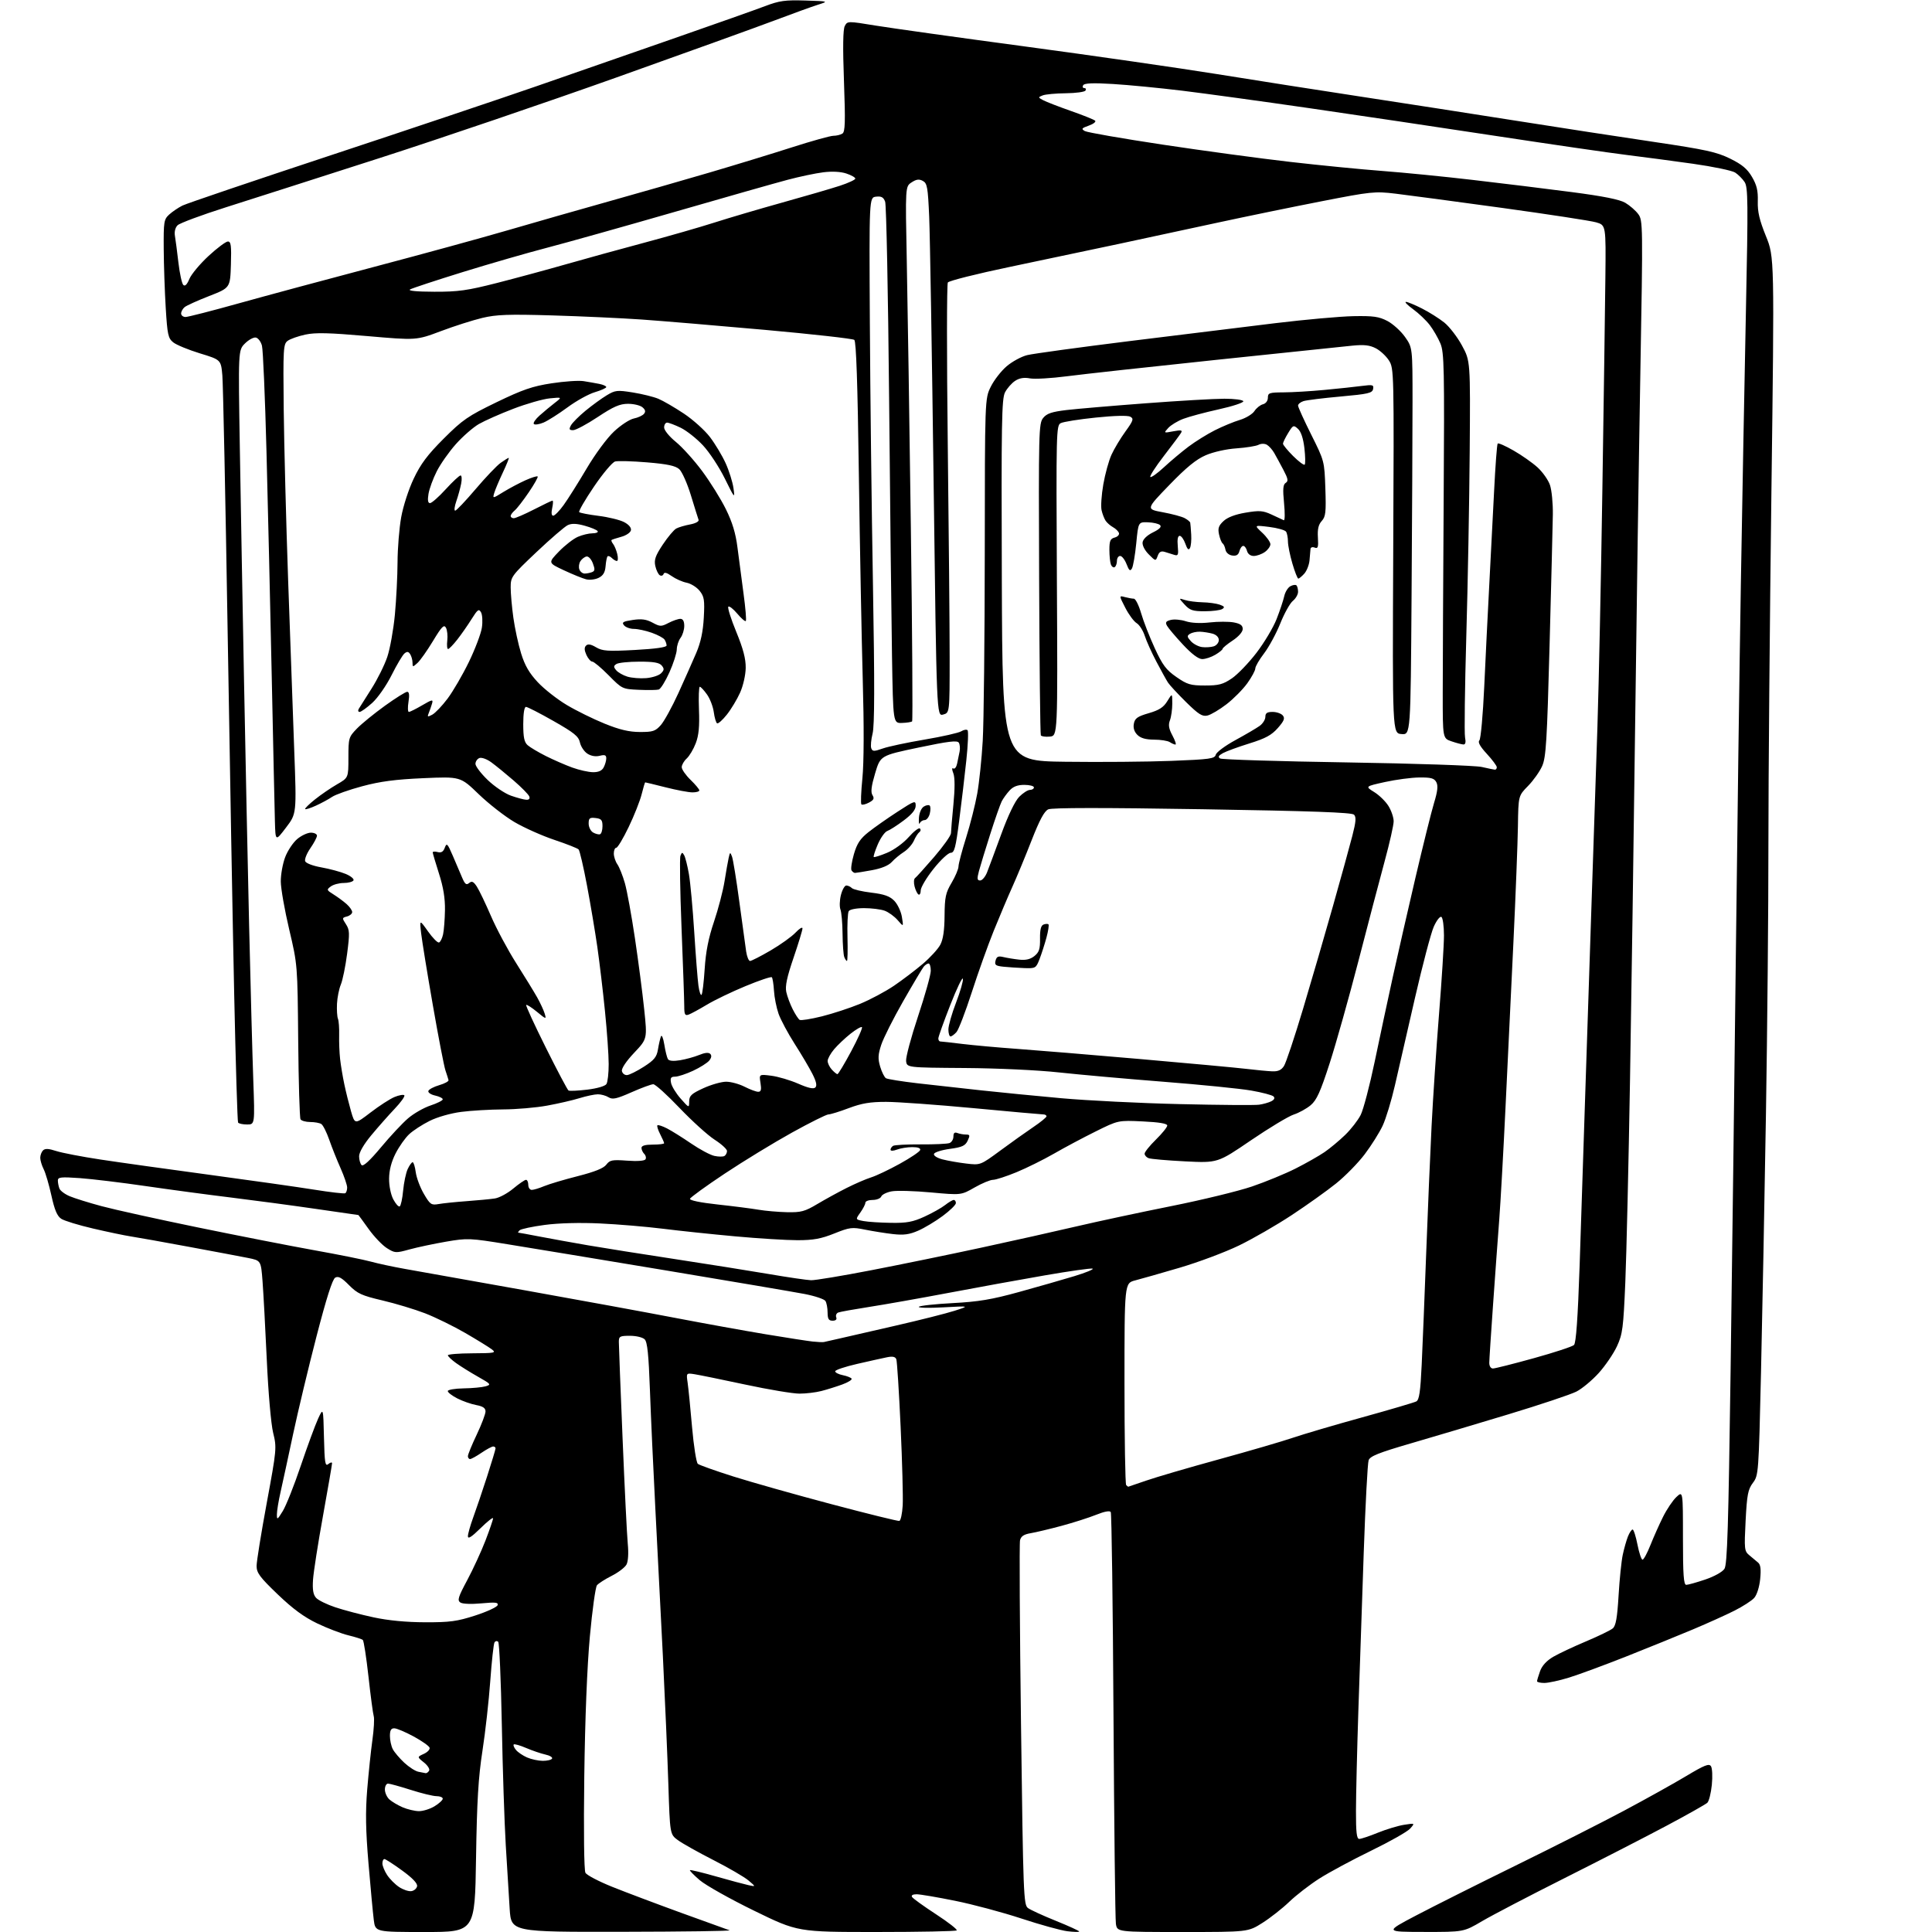 <?xml version="1.0" encoding="UTF-8" standalone="no"?>
<svg 
  version="1.1" 
  xmlns="http://www.w3.org/2000/svg" 
  xmlns:xlink="http://www.w3.org/1999/xlink" 
  xmlns:svg="http://www.w3.org/2000/svg"
  xmlns:rdf="http://www.w3.org/1999/02/22-rdf-syntax-ns#"
  xmlns:cc="http://creativecommons.org/ns#"
  xmlns:dc="http://purl.org/dc/elements/1.1/"
  viewBox="0 0 768 768"
  width="768"
  height="768"
>
<style>svg {background-color: white; }</style>"
<path stroke="none" fill="black" fill-rule="evenodd" d="M168.98,768.00C149.19,768.00 149.19,768.00 148.59,763.25C148.26,760.64 147.31,750.56 146.49,740.86C145.36,727.48 145.24,720.37 145.97,711.36C146.51,704.84 147.43,696.00 148.03,691.72C148.63,687.44 148.87,683.16 148.57,682.22C148.27,681.27 147.33,674.21 146.48,666.52C145.63,658.83 144.61,652.25 144.22,651.90C143.82,651.56 141.25,650.73 138.50,650.07C135.75,649.41 130.18,647.28 126.12,645.34C120.81,642.79 116.41,639.55 110.37,633.76C103.25,626.93 102.00,625.24 102.00,622.49C102.00,620.70 103.82,609.43 106.04,597.43C109.98,576.13 110.04,575.48 108.58,569.56C107.73,566.07 106.65,553.74 106.05,540.50C105.47,527.85 104.71,513.81 104.36,509.29C103.73,501.09 103.73,501.09 98.62,500.06C95.80,499.50 85.17,497.49 75.00,495.61C64.83,493.72 54.48,491.87 52.00,491.50C49.52,491.12 42.79,489.71 37.03,488.37C31.26,487.03 25.56,485.29 24.35,484.49C22.73,483.43 21.70,481.00 20.44,475.28C19.50,471.00 18.12,466.28 17.37,464.80C16.62,463.31 16.00,461.27 16.00,460.25C16.00,459.23 16.50,457.90 17.10,457.30C17.91,456.49 19.33,456.56 22.35,457.55C24.63,458.29 32.58,459.82 40.00,460.94C47.42,462.07 66.96,464.80 83.42,467.02C99.87,469.24 118.55,471.89 124.92,472.91C131.29,473.94 136.84,474.57 137.25,474.33C137.66,474.08 138.00,473.06 138.00,472.07C138.00,471.07 136.82,467.61 135.38,464.37C133.94,461.14 131.91,456.05 130.87,453.05C129.82,450.05 128.41,447.25 127.73,446.82C127.06,446.38 125.06,446.02 123.31,446.02C121.55,446.01 119.82,445.52 119.46,444.94C119.11,444.36 118.69,430.30 118.54,413.69C118.27,383.50 118.27,383.50 114.97,369.50C113.15,361.80 111.64,353.23 111.62,350.46C111.59,347.68 112.38,343.31 113.36,340.73C114.34,338.16 116.50,334.92 118.15,333.53C119.80,332.14 122.24,331.00 123.58,331.00C124.91,331.00 126.00,331.54 126.00,332.20C126.00,332.85 124.82,335.09 123.38,337.17C121.94,339.25 121.01,341.58 121.31,342.35C121.61,343.15 124.40,344.21 127.77,344.80C131.03,345.38 135.37,346.55 137.42,347.40C139.47,348.26 140.86,349.42 140.51,349.98C140.17,350.54 138.42,351.00 136.63,351.00C134.84,351.00 132.54,351.61 131.52,352.36C129.75,353.66 129.80,353.82 132.58,355.55C134.18,356.55 136.51,358.26 137.75,359.36C138.99,360.45 140.00,361.89 140.00,362.56C140.00,363.22 139.07,364.01 137.93,364.31C135.95,364.83 135.93,364.96 137.52,367.39C138.99,369.64 139.05,370.94 137.99,379.08C137.34,384.11 136.21,389.64 135.49,391.37C134.77,393.09 134.08,396.53 133.96,399.00C133.84,401.48 134.01,404.18 134.35,405.00C134.68,405.82 134.89,408.75 134.82,411.50C134.75,414.25 134.92,418.52 135.20,421.00C135.48,423.48 136.23,427.98 136.87,431.00C137.50,434.02 138.71,438.86 139.54,441.76C141.06,447.01 141.06,447.01 147.32,442.22C150.76,439.58 155.03,436.82 156.82,436.08C158.60,435.34 160.36,435.03 160.72,435.39C161.08,435.75 159.36,438.17 156.88,440.77C154.41,443.37 150.22,448.11 147.57,451.31C144.62,454.86 142.75,458.09 142.75,459.63C142.75,461.02 143.19,462.59 143.74,463.14C144.39,463.79 147.02,461.37 151.44,456.08C155.13,451.65 159.98,446.46 162.22,444.55C164.45,442.63 168.47,440.34 171.14,439.45C173.81,438.57 176.00,437.46 176.00,437.00C176.00,436.54 174.63,435.86 172.95,435.49C171.27,435.12 170.07,434.30 170.28,433.67C170.49,433.04 172.42,432.01 174.58,431.38C176.74,430.75 178.41,429.85 178.30,429.37C178.18,428.89 177.63,427.15 177.07,425.50C176.51,423.85 174.25,412.15 172.05,399.50C169.84,386.85 167.76,374.02 167.41,371.00C166.78,365.50 166.78,365.50 170.14,370.24C171.99,372.85 173.95,374.83 174.50,374.66C175.05,374.48 175.78,373.02 176.13,371.42C176.48,369.81 176.82,365.48 176.88,361.79C176.96,357.12 176.24,352.70 174.51,347.29C173.14,343.00 172.02,339.20 172.01,338.84C172.01,338.48 172.90,338.42 173.99,338.71C175.41,339.08 176.22,338.59 176.81,336.98C177.56,334.96 177.87,335.27 179.97,340.12C181.24,343.08 182.92,347.00 183.69,348.83C184.82,351.50 185.37,351.94 186.48,351.02C187.57,350.11 188.22,350.41 189.54,352.42C190.46,353.83 192.99,359.10 195.17,364.14C197.34,369.18 201.86,377.62 205.21,382.90C208.56,388.18 212.31,394.30 213.55,396.50C214.78,398.70 216.12,401.59 216.52,402.92C217.22,405.27 217.12,405.25 213.43,402.20C211.33,400.47 209.41,399.25 209.17,399.49C208.93,399.73 212.45,407.38 216.99,416.48C221.53,425.59 225.58,433.24 225.99,433.49C226.40,433.75 229.76,433.59 233.45,433.15C237.40,432.67 240.54,431.75 241.07,430.92C241.57,430.14 241.97,426.57 241.96,423.00C241.96,419.43 241.30,409.98 240.49,402.00C239.69,394.02 238.32,382.55 237.46,376.50C236.59,370.45 234.74,359.43 233.34,352.00C231.94,344.57 230.44,338.12 230.00,337.66C229.57,337.20 225.23,335.49 220.36,333.86C215.49,332.23 208.35,329.04 204.50,326.78C200.65,324.51 194.24,319.51 190.26,315.67C183.03,308.69 183.03,308.69 168.26,309.34C157.15,309.83 151.15,310.62 144.00,312.54C138.78,313.94 133.38,315.85 132.00,316.78C130.63,317.71 127.75,319.27 125.60,320.25C123.46,321.23 121.52,321.85 121.30,321.63C121.07,321.41 122.83,319.68 125.20,317.79C127.56,315.90 131.53,313.19 134.00,311.77C138.50,309.18 138.50,309.18 138.50,301.15C138.50,293.38 138.61,293.00 141.88,289.62C143.74,287.70 148.75,283.63 153.00,280.56C157.25,277.50 161.24,275.00 161.87,275.00C162.66,275.00 162.82,276.28 162.38,279.00C162.03,281.20 162.10,283.00 162.53,283.00C162.97,283.00 165.34,281.82 167.81,280.37C171.80,278.04 172.24,277.95 171.76,279.62C171.47,280.65 170.88,282.34 170.46,283.37C169.78,285.02 169.94,285.10 171.84,284.09C173.02,283.46 175.75,280.59 177.91,277.72C180.07,274.85 183.88,268.30 186.37,263.18C188.86,258.05 191.19,251.90 191.55,249.52C191.91,247.13 191.76,244.39 191.22,243.42C190.36,241.90 189.87,242.25 187.47,246.08C185.95,248.51 183.39,252.19 181.77,254.25C180.15,256.31 178.51,258.00 178.12,258.00C177.72,258.00 177.58,256.46 177.80,254.59C178.02,252.71 177.78,250.42 177.26,249.51C176.50,248.14 175.57,249.09 172.12,254.81C169.80,258.64 167.03,262.57 165.95,263.54C164.08,265.24 164.00,265.23 163.98,263.40C163.98,262.36 163.56,260.85 163.06,260.06C162.37,258.97 161.83,258.90 160.77,259.77C160.02,260.40 157.72,264.27 155.66,268.38C153.56,272.57 150.18,277.41 147.96,279.42C145.78,281.39 143.52,283.00 142.94,283.00C142.36,283.00 142.22,282.44 142.63,281.75C143.04,281.06 145.31,277.47 147.68,273.76C150.04,270.06 152.86,264.38 153.95,261.14C155.04,257.90 156.40,250.36 156.97,244.38C157.53,238.39 158.01,229.00 158.03,223.50C158.05,218.00 158.70,209.97 159.47,205.66C160.25,201.26 162.44,194.49 164.46,190.26C167.23,184.41 169.94,180.80 176.38,174.36C183.89,166.86 185.99,165.41 197.37,159.90C207.80,154.86 211.65,153.54 219.26,152.37C224.34,151.59 230.07,151.20 232.00,151.51C233.93,151.82 236.74,152.31 238.25,152.61C239.76,152.91 241.00,153.47 241.00,153.86C241.00,154.25 238.97,155.16 236.48,155.90C233.99,156.63 229.07,159.36 225.54,161.97C222.01,164.57 217.73,167.28 216.03,167.99C214.33,168.69 212.61,168.95 212.22,168.55C211.82,168.16 212.85,166.63 214.50,165.17C216.15,163.70 218.85,161.46 220.50,160.18C223.50,157.86 223.50,157.86 218.50,158.36C215.75,158.64 209.22,160.51 204.00,162.52C198.78,164.52 192.63,167.25 190.34,168.57C188.05,169.90 183.95,173.48 181.23,176.53C178.51,179.58 175.08,184.46 173.61,187.37C172.13,190.29 170.66,194.32 170.33,196.34C169.92,198.86 170.11,200.00 170.94,200.00C171.61,200.00 174.41,197.53 177.17,194.50C179.94,191.47 182.59,189.00 183.08,189.00C183.56,189.00 183.67,190.46 183.32,192.25C182.97,194.04 182.11,197.19 181.39,199.25C180.67,201.31 180.47,203.00 180.94,203.00C181.40,203.00 185.04,199.16 189.02,194.48C193.00,189.79 197.50,185.06 199.03,183.98C200.56,182.89 202.00,182.00 202.23,182.00C202.46,182.00 201.42,184.59 199.93,187.75C198.44,190.91 196.89,194.57 196.50,195.87C195.79,198.24 195.79,198.24 200.14,195.55C202.54,194.08 206.48,191.99 208.89,190.91C211.31,189.83 213.48,189.15 213.73,189.40C213.98,189.64 212.39,192.49 210.19,195.71C208.00,198.94 205.49,202.18 204.61,202.91C203.72,203.65 203.00,204.64 203.00,205.12C203.00,205.61 203.56,206.00 204.25,206.00C204.94,205.99 208.56,204.42 212.31,202.50C216.06,200.57 219.35,199.00 219.64,199.00C219.93,199.00 219.86,200.35 219.50,202.00C219.09,203.88 219.24,205.00 219.91,205.00C220.50,205.00 222.37,203.10 224.05,200.77C225.74,198.44 229.84,191.93 233.16,186.31C236.57,180.53 241.31,174.11 244.08,171.53C246.76,169.01 250.31,166.69 251.96,166.36C253.61,166.03 255.42,165.20 255.99,164.51C256.73,163.62 256.55,162.87 255.36,161.88C254.44,161.12 251.85,160.51 249.60,160.52C246.35,160.54 243.87,161.62 237.61,165.77C233.27,168.65 228.87,171.00 227.83,171.00C226.28,171.00 226.12,170.65 226.94,169.12C227.49,168.08 230.10,165.46 232.72,163.30C235.35,161.13 239.15,158.37 241.17,157.15C244.56,155.10 245.35,155.02 251.55,156.01C255.23,156.60 259.82,157.73 261.73,158.53C263.64,159.33 268.20,161.98 271.85,164.41C275.51,166.85 280.18,171.05 282.23,173.75C284.28,176.45 287.07,181.10 288.43,184.08C289.79,187.06 291.20,191.53 291.56,194.00C292.18,198.34 292.06,198.20 288.13,190.24C285.90,185.70 281.98,179.75 279.43,177.03C276.89,174.31 272.91,171.17 270.59,170.04C268.27,168.92 265.84,168.00 265.18,168.00C264.53,168.00 264.00,168.87 264.00,169.93C264.00,171.02 266.04,173.53 268.68,175.68C271.25,177.78 275.96,183.00 279.14,187.29C282.32,191.57 286.56,198.37 288.54,202.39C291.12,207.61 292.44,211.98 293.15,217.60C293.70,221.95 294.78,230.19 295.56,235.92C296.35,241.66 296.75,246.58 296.47,246.86C296.19,247.14 294.66,245.83 293.08,243.94C291.49,242.05 289.89,240.80 289.52,241.16C289.14,241.53 290.56,246.03 292.67,251.16C295.44,257.92 296.48,261.88 296.43,265.50C296.39,268.33 295.42,272.60 294.20,275.33C293.01,277.99 290.64,281.93 288.93,284.08C287.22,286.24 285.47,287.79 285.05,287.53C284.62,287.26 284.03,285.26 283.74,283.07C283.44,280.88 282.23,277.72 281.03,276.05C279.84,274.37 278.56,273.00 278.18,273.00C277.81,273.00 277.66,277.09 277.85,282.09C278.11,288.79 277.78,292.30 276.57,295.46C275.67,297.82 274.04,300.55 272.96,301.53C271.88,302.51 271.00,304.05 271.00,304.96C271.00,305.87 272.57,308.13 274.50,310.00C276.43,311.87 278.00,313.75 278.00,314.20C278.00,314.64 276.76,314.99 275.25,314.98C273.74,314.98 268.96,314.08 264.62,312.98C260.29,311.89 256.63,311.00 256.49,311.00C256.35,311.00 255.71,313.14 255.06,315.75C254.41,318.36 252.10,324.21 249.91,328.75C247.73,333.29 245.51,337.00 244.97,337.00C244.44,337.00 244.00,338.02 244.00,339.28C244.00,340.53 244.64,342.46 245.41,343.57C246.19,344.68 247.53,348.04 248.39,351.04C249.25,354.04 251.05,363.93 252.40,373.00C253.75,382.07 255.41,394.78 256.08,401.24C257.31,412.98 257.31,412.98 252.09,418.50C248.94,421.83 247.00,424.72 247.22,425.76C247.42,426.72 248.34,427.44 249.27,427.36C250.21,427.29 253.21,425.79 255.96,424.03C260.07,421.39 261.05,420.19 261.55,417.16C261.88,415.15 262.42,412.82 262.73,412.00C263.05,411.18 263.65,412.61 264.07,415.20C264.48,417.78 265.13,420.40 265.51,421.02C265.96,421.74 267.67,421.90 270.35,421.46C272.63,421.08 276.04,420.14 277.93,419.37C280.17,418.44 281.69,418.29 282.33,418.93C282.98,419.58 282.83,420.50 281.91,421.62C281.13,422.55 278.25,424.37 275.50,425.65C272.75,426.93 269.55,427.98 268.39,427.99C266.69,428.00 266.37,428.48 266.75,430.46C267.01,431.81 268.72,434.62 270.57,436.71C273.92,440.50 273.92,440.50 273.96,437.82C273.99,435.56 274.86,434.75 279.62,432.57C282.71,431.16 286.78,430.00 288.66,430.00C290.54,430.00 293.84,430.90 296.00,432.00C298.16,433.10 300.58,434.00 301.40,434.00C302.53,434.00 302.74,433.18 302.31,430.50C301.74,427.00 301.74,427.00 306.62,427.62C309.30,427.96 314.11,429.38 317.29,430.77C321.29,432.53 323.41,432.99 324.12,432.28C324.84,431.56 324.48,429.89 322.94,426.87C321.72,424.47 318.55,419.09 315.88,414.93C313.22,410.77 310.34,405.39 309.49,402.99C308.65,400.58 307.82,396.46 307.67,393.83C307.51,391.20 307.12,388.79 306.81,388.47C306.49,388.16 301.79,389.74 296.37,391.99C290.94,394.23 284.02,397.56 281.00,399.38C277.98,401.20 274.71,402.97 273.75,403.32C272.27,403.84 272.00,403.31 272.00,399.88C272.00,397.65 271.51,383.68 270.92,368.84C270.33,354.00 270.13,341.10 270.49,340.18C271.05,338.72 271.25,338.70 271.98,340.00C272.44,340.83 273.29,344.20 273.86,347.50C274.43,350.80 275.38,361.15 275.97,370.50C276.56,379.85 277.31,389.43 277.64,391.80C277.97,394.16 278.52,395.81 278.87,395.46C279.22,395.12 279.78,390.48 280.12,385.17C280.56,378.30 281.63,372.87 283.82,366.40C285.51,361.40 287.39,354.20 288.00,350.40C288.60,346.61 289.35,342.38 289.66,341.00C290.18,338.67 290.27,338.63 290.98,340.50C291.41,341.60 292.72,349.70 293.90,358.50C295.08,367.30 296.30,376.19 296.61,378.25C296.92,380.31 297.62,382.00 298.16,382.00C298.71,382.00 302.38,380.12 306.33,377.82C310.27,375.52 314.74,372.32 316.25,370.71C317.76,369.11 319.00,368.36 319.00,369.06C319.00,369.75 317.40,375.01 315.44,380.75C312.82,388.42 312.06,392.00 312.56,394.33C312.94,396.08 314.08,399.16 315.11,401.18C316.13,403.21 317.38,405.12 317.88,405.42C318.38,405.73 322.35,405.10 326.70,404.02C331.05,402.93 337.90,400.69 341.92,399.03C345.94,397.37 351.99,394.14 355.37,391.85C358.74,389.56 363.89,385.65 366.82,383.16C369.74,380.68 372.87,377.26 373.77,375.57C374.91,373.45 375.44,369.86 375.48,364.00C375.54,356.61 375.91,354.90 378.28,350.91C379.77,348.39 381.01,345.46 381.02,344.41C381.03,343.36 382.38,338.23 384.03,333.01C385.68,327.79 387.67,319.91 388.46,315.51C389.25,311.10 390.24,301.65 390.65,294.50C391.07,287.35 391.43,253.82 391.46,220.00C391.50,158.50 391.50,158.50 393.84,153.75C395.12,151.14 397.96,147.48 400.15,145.61C402.33,143.74 406.00,141.74 408.31,141.17C410.61,140.59 428.93,138.09 449.00,135.59C469.07,133.10 495.18,129.89 507.00,128.46C518.83,127.03 532.77,125.78 538.00,125.68C545.93,125.53 548.16,125.85 551.50,127.59C553.70,128.74 556.85,131.59 558.50,133.92C561.50,138.17 561.50,138.17 561.50,159.83C561.50,171.75 561.33,206.39 561.12,236.80C560.74,292.11 560.74,292.11 557.12,291.80C553.50,291.50 553.50,291.50 553.83,219.00C554.16,147.49 554.13,146.46 552.13,143.30C551.01,141.54 548.65,139.35 546.90,138.45C544.48,137.20 542.24,136.94 537.60,137.40C534.25,137.74 509.90,140.28 483.50,143.05C457.10,145.82 430.39,148.75 424.15,149.57C417.91,150.38 411.27,150.77 409.40,150.41C407.05,149.97 405.22,150.28 403.52,151.40C402.16,152.29 400.35,154.35 399.51,155.97C398.18,158.56 398.02,167.95 398.24,230.71C398.50,302.50 398.50,302.50 423.50,302.81C437.25,302.99 456.22,302.83 465.66,302.46C481.01,301.86 482.87,301.60 483.29,300.00C483.55,299.01 487.08,296.39 491.13,294.19C495.18,291.98 499.51,289.44 500.75,288.54C501.99,287.64 503.00,286.03 503.00,284.95C503.00,283.47 503.69,283.00 505.88,283.00C507.46,283.00 509.28,283.63 509.93,284.41C510.86,285.53 510.45,286.56 507.95,289.41C505.46,292.24 503.06,293.54 496.65,295.53C492.17,296.92 487.43,298.66 486.11,299.39C484.36,300.36 484.07,300.93 485.01,301.51C485.71,301.94 508.39,302.65 535.40,303.07C562.54,303.50 586.51,304.31 589.00,304.88C591.48,305.45 593.84,305.93 594.25,305.96C594.66,305.98 595.00,305.54 595.00,304.98C595.00,304.42 593.21,302.02 591.03,299.65C588.35,296.75 587.39,295.01 588.07,294.33C588.63,293.77 589.50,284.14 590.01,272.91C590.52,261.68 591.41,243.72 591.98,233.00C592.56,222.28 593.44,205.25 593.93,195.16C594.43,185.08 595.07,176.59 595.36,176.31C595.65,176.02 598.48,177.27 601.65,179.09C604.83,180.90 609.11,183.91 611.16,185.76C613.21,187.62 615.45,190.79 616.14,192.82C616.83,194.84 617.34,200.10 617.28,204.50C617.21,208.90 616.63,232.30 615.98,256.50C614.96,294.68 614.57,301.03 613.04,304.50C612.07,306.70 609.54,310.26 607.43,312.42C603.57,316.34 603.57,316.34 603.40,328.42C603.30,335.06 602.50,355.80 601.61,374.50C600.72,393.20 599.30,422.90 598.45,440.50C597.61,458.10 596.49,478.12 595.96,485.00C595.43,491.88 594.33,506.95 593.52,518.50C592.70,530.05 592.02,540.51 592.01,541.75C592.01,543.07 592.61,544.00 593.47,544.00C594.27,544.00 601.59,542.16 609.72,539.90C617.85,537.65 625.04,535.29 625.69,534.65C626.51,533.86 627.21,524.04 627.93,503.00C628.50,486.23 629.43,457.88 629.99,440.00C630.56,422.12 631.68,387.93 632.50,364.00C633.32,340.07 634.44,306.32 635.00,289.00C635.56,271.68 636.45,229.15 636.97,194.50C637.50,159.85 638.04,122.05 638.16,110.50C638.39,89.50 638.39,89.50 634.45,88.37C632.28,87.75 615.42,85.17 597.00,82.63C578.58,80.10 559.58,77.56 554.79,76.99C546.50,76.00 545.09,76.15 525.29,80.02C513.86,82.25 495.27,86.07 484.00,88.51C472.73,90.95 454.95,94.77 444.50,97.01C434.05,99.24 414.72,103.32 401.54,106.07C388.36,108.82 377.22,111.62 376.78,112.29C376.35,112.95 376.33,141.85 376.75,176.50C377.16,211.15 377.50,249.37 377.50,261.43C377.50,283.35 377.50,283.35 374.91,284.05C372.32,284.74 372.32,284.74 371.13,192.12C370.48,141.18 369.68,93.53 369.37,86.23C368.86,74.40 368.58,72.85 366.83,71.91C365.34,71.11 364.26,71.26 362.37,72.50C359.87,74.13 359.87,74.13 360.46,103.82C360.79,120.14 361.52,167.86 362.08,209.87C362.64,251.87 362.87,286.47 362.58,286.75C362.30,287.03 360.48,287.32 358.55,287.38C355.03,287.50 355.03,287.50 354.58,260.50C354.33,245.65 353.81,199.53 353.43,158.00C353.04,116.47 352.33,81.46 351.86,80.18C351.20,78.40 350.37,77.94 348.25,78.18C345.50,78.50 345.50,78.50 345.78,128.50C345.93,156.00 346.49,202.96 347.02,232.86C347.70,272.00 347.66,288.45 346.87,291.59C346.27,294.00 346.03,296.63 346.34,297.45C346.84,298.75 347.42,298.76 350.90,297.54C353.09,296.76 360.59,295.17 367.58,293.99C374.57,292.81 381.10,291.33 382.09,290.71C383.09,290.09 384.23,289.89 384.62,290.28C385.01,290.67 384.79,296.06 384.13,302.25C383.47,308.44 382.20,319.24 381.29,326.25C379.90,337.06 379.38,339.00 377.91,339.00C376.95,339.00 373.88,341.88 371.09,345.39C368.29,348.91 366.00,352.76 366.00,353.95C366.00,355.14 365.60,355.87 365.11,355.57C364.62,355.27 363.92,353.82 363.55,352.35C363.18,350.89 363.26,349.42 363.72,349.09C364.18,348.77 367.58,345.00 371.28,340.72C374.97,336.44 378.01,332.16 378.03,331.22C378.04,330.27 378.48,325.11 379.00,319.75C379.61,313.48 379.60,309.08 378.98,307.44C378.35,305.80 378.35,305.10 378.97,305.48C379.51,305.81 380.18,304.94 380.47,303.54C380.76,302.14 381.21,299.98 381.46,298.74C381.71,297.50 381.57,295.92 381.14,295.23C380.53,294.25 377.02,294.67 365.17,297.16C349.98,300.35 349.98,300.35 347.88,307.39C346.36,312.52 346.07,314.88 346.82,316.08C347.64,317.40 347.35,318.01 345.43,319.04C344.09,319.75 342.74,320.07 342.42,319.75C342.10,319.43 342.28,314.74 342.82,309.34C343.43,303.20 343.48,288.52 342.96,270.34C342.51,254.30 341.81,217.51 341.41,188.58C340.92,152.48 340.35,135.71 339.60,135.11C338.99,134.62 322.98,132.83 304.00,131.12C285.02,129.42 262.98,127.57 255.00,127.01C247.03,126.46 231.05,125.72 219.50,125.38C202.12,124.87 197.33,125.04 191.74,126.37C188.02,127.26 180.59,129.62 175.24,131.64C165.50,135.30 165.50,135.30 146.00,133.60C130.78,132.27 125.37,132.14 121.36,133.01C118.53,133.62 115.38,134.73 114.36,135.48C112.62,136.76 112.52,138.46 112.78,162.67C112.94,176.88 113.73,207.62 114.55,231.00C115.36,254.38 116.45,284.74 116.97,298.47C117.90,323.45 117.90,323.45 113.70,328.97C109.50,334.50 109.50,334.50 109.28,326.50C109.16,322.10 108.58,296.00 108.01,268.50C107.43,241.00 106.50,200.91 105.93,179.41C105.37,157.91 104.56,139.01 104.13,137.41C103.71,135.81 102.61,134.36 101.70,134.18C100.79,134.01 98.84,135.07 97.37,136.54C94.69,139.22 94.69,139.22 95.35,178.86C95.71,200.66 96.46,242.35 97.02,271.50C97.57,300.65 98.48,344.07 99.03,368.00C99.59,391.93 100.33,419.49 100.68,429.25C101.31,447.00 101.31,447.00 98.22,447.00C96.51,447.00 94.90,446.65 94.64,446.23C94.38,445.81 93.69,422.97 93.10,395.48C92.51,367.99 91.33,302.75 90.48,250.50C89.63,198.25 88.68,152.69 88.39,149.26C87.84,143.02 87.84,143.02 79.48,140.47C74.88,139.06 70.10,137.09 68.86,136.09C66.83,134.45 66.53,133.03 65.88,122.38C65.48,115.85 65.12,105.29 65.08,98.92C65.01,88.15 65.15,87.21 67.25,85.29C68.49,84.16 70.85,82.56 72.50,81.73C74.15,80.90 100.70,71.90 131.50,61.72C162.30,51.54 199.20,39.15 213.50,34.19C227.80,29.22 252.55,20.61 268.50,15.05C284.45,9.50 300.48,3.82 304.12,2.44C309.80,0.28 312.09,-0.04 320.12,0.21C329.50,0.50 329.50,0.50 325.00,1.93C322.52,2.72 314.88,5.49 308.00,8.09C301.12,10.69 272.77,20.91 245.00,30.81C217.22,40.71 174.93,55.10 151.00,62.80C127.08,70.49 99.54,79.32 89.81,82.40C80.08,85.49 71.43,88.71 70.59,89.55C69.66,90.48 69.25,92.14 69.54,93.79C69.80,95.28 70.42,100.04 70.92,104.37C71.43,108.69 72.29,112.69 72.85,113.25C73.53,113.93 74.32,113.17 75.28,110.88C76.05,109.02 79.49,104.91 82.90,101.75C86.32,98.59 89.78,96.00 90.59,96.00C91.82,96.00 92.02,97.61 91.79,105.21C91.50,114.42 91.50,114.42 83.14,117.68C78.55,119.47 74.16,121.45 73.39,122.09C72.63,122.72 72.00,123.86 72.00,124.62C72.00,125.38 72.79,126.00 73.75,126.01C74.71,126.01 84.28,123.56 95.00,120.56C105.72,117.57 130.03,111.02 149.00,106.01C167.97,101.00 191.82,94.47 202.00,91.49C212.18,88.52 230.18,83.37 242.00,80.06C253.82,76.75 271.82,71.59 282.00,68.60C292.18,65.61 306.92,61.10 314.77,58.58C322.62,56.06 330.05,53.99 331.27,53.98C332.50,53.98 334.11,53.58 334.86,53.11C335.97,52.41 336.08,48.61 335.49,32.29C334.99,18.71 335.10,11.69 335.82,10.33C336.88,8.35 336.97,8.35 348.20,10.19C354.41,11.20 381.17,14.95 407.66,18.50C434.14,22.06 468.34,26.98 483.66,29.44C498.97,31.91 524.77,35.95 541.00,38.42C557.23,40.89 584.67,45.15 602.00,47.89C619.33,50.63 644.30,54.47 657.50,56.42C678.06,59.47 682.40,60.42 687.74,63.05C692.50,65.39 694.57,67.12 696.44,70.32C698.34,73.55 698.87,75.78 698.75,80.01C698.63,84.19 699.40,87.49 701.98,93.85C705.36,102.20 705.36,102.20 704.16,195.85C703.50,247.36 702.96,310.20 702.97,335.50C702.99,360.80 702.54,409.18 701.99,443.00C701.43,476.82 700.55,522.93 700.03,545.45C699.10,585.76 699.05,586.45 696.81,589.45C694.84,592.08 694.45,594.15 693.91,604.50C693.33,615.87 693.40,616.59 695.40,618.25C696.55,619.21 698.12,620.52 698.87,621.15C699.87,621.99 700.09,623.81 699.69,627.76C699.36,630.94 698.37,634.04 697.31,635.21C696.32,636.32 692.80,638.58 689.50,640.25C686.20,641.92 678.77,645.27 673.00,647.70C667.23,650.13 655.30,654.97 646.50,658.46C637.70,661.94 627.42,665.73 623.64,666.89C619.87,668.05 615.49,669.00 613.89,669.00C612.30,669.00 611.00,668.69 611.00,668.32C611.00,667.95 611.55,666.13 612.21,664.29C613.00,662.11 614.83,660.12 617.46,658.59C619.68,657.30 625.55,654.54 630.50,652.46C635.45,650.37 640.22,648.06 641.10,647.31C642.32,646.28 642.88,643.13 643.41,634.23C643.79,627.78 644.54,620.48 645.08,618.00C645.61,615.52 646.54,612.26 647.14,610.75C647.75,609.24 648.58,608.00 648.99,608.00C649.40,608.00 650.27,610.70 650.92,614.00C651.57,617.30 652.48,620.00 652.93,620.00C653.39,620.00 654.79,617.41 656.05,614.25C657.31,611.09 659.56,606.02 661.07,603.00C662.57,599.98 664.97,596.41 666.40,595.08C669.00,592.65 669.00,592.65 669.00,611.33C669.00,626.02 669.28,630.00 670.31,630.00C671.02,630.00 674.42,629.05 677.85,627.89C681.44,626.68 684.69,624.87 685.49,623.64C686.62,621.90 687.07,607.25 687.94,545.00C688.53,502.93 689.46,428.68 690.02,380.00C690.57,331.32 691.47,264.73 692.02,232.00C692.57,199.27 693.47,150.50 694.03,123.61C694.93,80.21 694.87,74.45 693.51,72.37C692.66,71.08 690.97,69.38 689.74,68.59C688.51,67.80 680.98,66.23 673.00,65.10C665.02,63.98 653.10,62.39 646.50,61.58C639.90,60.77 616.50,57.37 594.50,54.02C572.50,50.67 539.20,45.71 520.50,43.00C501.80,40.29 479.07,37.17 470.00,36.06C460.93,34.96 448.50,33.75 442.40,33.39C434.51,32.91 431.09,33.05 430.59,33.86C430.20,34.49 430.39,35.00 431.00,35.00C431.61,35.00 431.84,35.45 431.50,36.00C431.16,36.55 427.65,37.03 423.69,37.07C419.74,37.11 415.61,37.49 414.52,37.91C412.59,38.67 412.60,38.72 414.73,39.86C415.94,40.50 420.88,42.41 425.71,44.11C430.55,45.80 434.87,47.54 435.33,47.97C435.78,48.40 434.65,49.28 432.83,49.93C429.95,50.95 429.73,51.24 431.24,52.10C432.20,52.64 446.15,55.08 462.24,57.50C478.33,59.93 501.18,63.02 513.00,64.37C524.83,65.73 541.25,67.34 549.50,67.96C557.75,68.58 573.95,70.18 585.50,71.53C597.05,72.87 614.67,75.03 624.66,76.34C637.25,77.98 643.81,79.29 646.05,80.60C647.83,81.65 650.16,83.66 651.21,85.08C653.09,87.60 653.11,89.14 652.06,148.58C651.46,182.09 650.53,245.27 649.98,289.00C649.43,332.73 648.52,395.73 647.96,429.00C647.40,462.27 646.55,498.57 646.09,509.66C645.31,527.94 645.01,530.31 642.77,535.16C641.41,538.09 638.15,542.88 635.52,545.80C632.88,548.71 628.89,552.04 626.64,553.18C624.39,554.33 612.19,558.41 599.53,562.24C586.86,566.07 569.36,571.29 560.64,573.82C548.02,577.50 544.63,578.85 544.05,580.47C543.64,581.59 542.77,598.02 542.11,617.00C541.45,635.98 540.48,664.33 539.97,680.00C539.46,695.67 539.03,713.56 539.02,719.75C539.00,728.45 539.30,731.00 540.33,731.00C541.06,731.00 544.40,729.89 547.75,728.52C551.10,727.16 555.79,725.75 558.17,725.38C562.50,724.70 562.50,724.70 560.55,726.90C559.49,728.10 552.51,732.05 545.05,735.68C537.60,739.30 528.35,744.28 524.50,746.73C520.65,749.18 515.25,753.35 512.50,756.00C509.75,758.64 504.93,762.42 501.80,764.40C496.10,768.00 496.10,768.00 470.09,768.00C444.09,768.00 444.09,768.00 443.59,764.75C443.32,762.96 442.89,725.63 442.63,681.79C442.38,637.95 441.89,601.63 441.54,601.07C441.15,600.43 439.00,600.83 435.71,602.16C432.84,603.31 426.68,605.28 422.00,606.54C417.32,607.80 411.82,609.11 409.76,609.46C407.01,609.92 405.87,610.67 405.48,612.29C405.18,613.51 405.36,646.59 405.87,685.81C406.75,753.44 406.89,757.20 408.64,758.48C409.66,759.23 414.66,761.52 419.75,763.57C424.84,765.63 429.00,767.53 429.00,767.80C429.00,768.06 426.86,768.01 424.25,767.69C421.64,767.36 413.43,765.09 406.00,762.64C398.57,760.19 386.73,757.02 379.68,755.60C372.63,754.17 365.75,753.00 364.37,753.00C362.84,753.00 362.14,753.42 362.55,754.08C362.92,754.68 367.21,757.77 372.08,760.95C376.95,764.12 380.65,767.01 380.30,767.36C379.95,767.71 365.59,768.00 348.39,768.00C317.11,768.00 317.11,768.00 299.78,759.54C290.25,754.89 280.53,749.43 278.18,747.42C275.83,745.41 274.06,743.60 274.26,743.41C274.45,743.22 279.08,744.33 284.55,745.89C290.02,747.45 295.85,749.01 297.50,749.37C300.50,750.02 300.50,750.02 297.50,747.49C295.85,746.10 289.55,742.44 283.50,739.36C277.45,736.27 271.11,732.71 269.41,731.45C266.32,729.14 266.32,729.14 265.68,709.26C265.33,698.33 264.35,675.46 263.51,658.44C262.66,641.42 261.31,614.90 260.50,599.50C259.70,584.10 258.73,563.02 258.36,552.66C257.85,538.47 257.34,533.48 256.27,532.41C255.48,531.62 252.91,531.00 250.43,531.00C246.40,531.00 246.00,531.22 246.00,533.44C246.00,534.78 246.66,551.99 247.48,571.69C248.29,591.38 249.22,610.28 249.55,613.68C249.91,617.45 249.71,620.67 249.04,621.93C248.43,623.07 245.78,625.09 243.15,626.42C240.52,627.75 237.89,629.44 237.30,630.17C236.71,630.90 235.44,640.05 234.48,650.50C233.39,662.45 232.56,683.10 232.26,706.15C231.98,728.03 232.16,743.47 232.72,744.47C233.24,745.39 237.99,747.88 243.28,750.01C248.58,752.14 260.92,756.79 270.70,760.35C280.49,763.90 289.18,767.04 290.00,767.32C290.82,767.61 271.63,767.88 247.34,767.92C203.19,768.00 203.19,768.00 202.60,758.75C202.28,753.66 201.58,742.30 201.05,733.50C200.52,724.70 199.81,703.10 199.48,685.50C199.14,667.90 198.50,653.12 198.05,652.66C197.60,652.20 196.93,652.30 196.57,652.88C196.21,653.46 195.46,660.37 194.89,668.22C194.33,676.07 192.93,688.58 191.78,696.00C190.14,706.59 189.59,715.80 189.23,738.75C188.78,768.00 188.78,768.00 168.98,768.00zM566.17,767.97C550.50,767.95 550.50,767.95 563.00,761.39C569.88,757.78 587.65,748.87 602.50,741.58C617.35,734.30 636.70,724.51 645.50,719.82C654.30,715.13 665.48,708.90 670.34,705.98C677.53,701.67 679.36,700.94 680.13,702.09C680.66,702.87 680.81,706.20 680.48,709.50C680.15,712.80 679.34,716.01 678.69,716.63C678.03,717.25 670.75,721.36 662.50,725.75C654.25,730.14 636.02,739.51 622.00,746.55C607.98,753.60 593.20,761.31 589.17,763.68C581.83,768.00 581.83,768.00 566.17,767.97zM163.49,751.76C164.58,751.62 165.62,750.74 165.80,749.81C166.02,748.69 164.00,746.57 159.86,743.56C156.42,741.05 153.24,739.00 152.80,739.00C152.36,739.00 152.00,739.79 152.01,740.75C152.01,741.71 152.86,743.79 153.90,745.36C154.93,746.93 157.07,749.08 158.64,750.12C160.21,751.17 162.40,751.91 163.49,751.76zM166.50,719.96C168.15,719.98 170.96,719.10 172.75,718.01C174.54,716.92 176.00,715.57 176.00,715.01C176.00,714.46 174.89,714.00 173.54,714.00C172.18,714.00 167.57,712.88 163.29,711.51C159.00,710.14 154.94,709.02 154.25,709.01C153.56,709.01 153.00,710.06 153.00,711.35C153.00,712.63 153.80,714.41 154.78,715.30C155.76,716.19 158.12,717.59 160.03,718.42C161.94,719.24 164.85,719.94 166.50,719.96zM169.19,704.86C169.57,704.94 170.19,704.50 170.57,703.89C170.95,703.28 170.02,701.80 168.52,700.60C165.79,698.42 165.79,698.42 168.47,697.19C169.95,696.52 170.98,695.42 170.77,694.74C170.55,694.06 167.70,692.05 164.44,690.28C161.17,688.51 157.71,687.04 156.75,687.03C155.46,687.01 155.00,687.80 155.00,690.07C155.00,691.75 155.51,694.11 156.14,695.32C156.76,696.52 158.81,698.93 160.69,700.69C162.58,702.44 165.10,704.07 166.31,704.30C167.51,704.54 168.81,704.79 169.19,704.86zM215.69,699.96C217.45,699.98 219.14,699.59 219.45,699.08C219.76,698.58 218.57,697.84 216.80,697.46C215.03,697.07 211.59,695.89 209.15,694.85C206.71,693.80 204.49,693.18 204.22,693.45C203.94,693.73 204.34,694.71 205.11,695.63C205.87,696.55 207.85,697.89 209.50,698.61C211.15,699.33 213.94,699.94 215.69,699.96zM169.00,644.88C178.85,644.91 181.71,644.52 188.92,642.19C193.56,640.69 197.55,638.84 197.80,638.09C198.18,636.97 196.97,636.84 191.38,637.36C187.33,637.74 183.88,637.60 183.00,637.02C181.72,636.17 182.13,634.84 185.73,628.14C188.05,623.80 191.31,616.72 192.98,612.40C194.64,608.08 196.00,604.10 196.00,603.56C196.00,603.02 193.75,604.79 191.00,607.50C187.47,610.97 186.00,611.91 186.00,610.69C186.00,609.73 186.95,606.37 188.10,603.23C189.26,600.08 191.73,592.77 193.60,587.00C195.46,581.23 196.99,576.16 196.99,575.75C197.00,575.34 196.57,575.00 196.04,575.00C195.52,575.00 193.43,576.12 191.40,577.50C189.38,578.88 187.33,580.00 186.86,580.00C186.39,580.00 186.00,579.48 186.00,578.84C186.00,578.20 187.57,574.35 189.50,570.30C191.43,566.24 193.00,562.09 193.00,561.07C193.00,559.73 191.98,559.03 189.30,558.53C187.26,558.15 183.88,556.96 181.80,555.90C179.71,554.83 178.00,553.52 178.00,552.98C178.00,552.44 180.81,551.96 184.25,551.90C187.69,551.85 191.62,551.48 193.00,551.09C195.36,550.41 195.20,550.20 190.00,547.26C186.97,545.55 183.05,543.10 181.28,541.83C179.51,540.55 178.04,539.16 178.03,538.75C178.01,538.34 182.39,537.98 187.75,537.96C196.71,537.91 197.34,537.79 195.50,536.38C194.40,535.54 189.68,532.63 185.00,529.91C180.32,527.20 173.12,523.67 169.00,522.07C164.88,520.48 157.24,518.17 152.04,516.95C143.77,515.01 142.10,514.25 138.73,510.85C135.81,507.89 134.50,507.18 133.26,507.88C132.15,508.49 129.76,516.02 125.84,531.14C122.65,543.44 118.47,560.92 116.53,570.00C114.60,579.08 112.36,589.42 111.55,593.00C110.73,596.58 110.07,600.62 110.07,602.00C110.06,604.29 110.26,604.18 112.41,600.67C113.71,598.57 116.93,590.47 119.56,582.67C122.20,574.88 125.29,566.48 126.43,564.00C128.50,559.50 128.50,559.50 128.78,571.35C129.03,581.63 129.26,583.03 130.53,581.97C131.34,581.30 132.00,581.17 132.00,581.67C132.00,582.17 130.38,591.56 128.40,602.54C126.41,613.52 124.63,624.96 124.43,627.96C124.17,631.93 124.50,633.90 125.65,635.17C126.52,636.13 129.99,637.83 133.37,638.95C136.74,640.07 143.55,641.86 148.50,642.92C154.36,644.18 161.52,644.86 169.00,644.88zM357.50,604.59C358.05,604.45 358.65,601.68 358.84,598.42C359.02,595.16 358.65,581.08 358.01,567.13C357.37,553.18 356.60,541.11 356.30,540.33C355.90,539.31 354.86,539.08 352.62,539.53C350.91,539.88 345.56,541.06 340.75,542.17C335.94,543.27 332.00,544.59 332.00,545.11C332.00,545.63 333.36,546.32 335.02,546.65C336.68,546.99 338.26,547.61 338.53,548.04C338.79,548.48 337.10,549.52 334.76,550.37C332.42,551.22 328.70,552.39 326.50,552.95C324.30,553.52 320.39,553.99 317.81,553.99C315.23,554.00 305.56,552.38 296.31,550.40C287.07,548.42 277.99,546.57 276.14,546.28C272.78,545.76 272.78,545.76 273.34,549.63C273.65,551.76 274.45,559.69 275.10,567.25C275.76,574.82 276.80,581.41 277.40,581.90C278.01,582.40 284.35,584.65 291.50,586.92C298.65,589.18 316.20,594.14 330.50,597.93C344.80,601.73 356.95,604.72 357.50,604.59zM448.49,591.00C448.58,591.00 451.77,589.91 455.58,588.58C459.38,587.25 472.40,583.44 484.50,580.12C496.60,576.80 509.86,572.93 513.97,571.52C518.08,570.12 530.46,566.47 541.47,563.43C552.49,560.38 562.17,557.53 563.00,557.09C564.17,556.46 564.64,553.24 565.15,542.39C565.51,534.75 566.32,514.77 566.94,498.00C567.56,481.23 568.53,458.50 569.08,447.50C569.63,436.50 570.97,416.50 572.04,403.05C573.12,389.60 574.00,375.56 574.00,371.86C574.00,368.15 573.54,364.83 572.98,364.49C572.41,364.14 571.05,365.90 569.93,368.42C568.82,370.94 565.46,383.68 562.46,396.75C559.47,409.81 555.88,425.45 554.49,431.50C553.10,437.55 550.91,444.75 549.62,447.50C548.33,450.25 545.13,455.34 542.51,458.81C539.88,462.29 534.76,467.52 531.12,470.44C527.48,473.37 519.55,479.02 513.50,483.01C507.45,487.00 498.00,492.45 492.50,495.11C487.00,497.77 476.43,501.73 469.00,503.92C461.57,506.10 453.59,508.38 451.25,508.98C447.00,510.08 447.00,510.08 447.00,549.87C447.00,571.76 447.30,589.97 447.67,590.33C448.03,590.70 448.40,591.00 448.49,591.00zM327.50,533.48C328.05,533.37 330.75,532.76 333.50,532.13C336.25,531.49 346.38,529.17 356.00,526.97C365.62,524.77 376.20,522.10 379.50,521.04C385.50,519.12 385.50,519.12 375.00,519.69C369.23,520.01 364.84,519.91 365.25,519.47C365.66,519.03 371.74,518.37 378.75,518.00C388.96,517.46 394.19,516.59 405.00,513.61C412.43,511.56 422.32,508.73 427.00,507.31C431.68,505.89 434.97,504.53 434.33,504.30C433.68,504.07 425.13,505.28 415.33,506.98C405.52,508.68 388.27,511.81 377.00,513.95C365.73,516.08 351.57,518.59 345.54,519.52C339.52,520.46 333.98,521.45 333.24,521.74C332.49,522.02 332.12,522.88 332.41,523.63C332.75,524.50 332.23,525.00 330.97,525.00C329.42,525.00 329.00,524.31 328.98,521.75C328.98,519.96 328.59,517.90 328.12,517.16C327.65,516.42 323.95,515.18 319.89,514.39C315.82,513.61 291.12,509.41 265.00,505.06C238.88,500.71 210.45,496.01 201.83,494.62C186.72,492.16 185.85,492.12 177.33,493.58C172.47,494.42 165.94,495.80 162.81,496.66C157.34,498.17 156.98,498.15 153.81,496.16C151.99,495.02 148.71,491.59 146.53,488.54C144.35,485.49 142.52,483.00 142.48,483.00C142.44,483.00 134.77,481.89 125.45,480.54C116.13,479.18 101.05,477.17 91.94,476.05C82.83,474.94 67.53,472.89 57.94,471.49C48.35,470.09 36.56,468.67 31.75,468.32C24.21,467.79 23.00,467.92 23.00,469.27C23.00,470.13 23.28,471.56 23.62,472.46C23.96,473.35 25.82,474.74 27.76,475.54C29.69,476.35 35.37,478.12 40.39,479.47C45.40,480.82 62.55,484.61 78.50,487.89C94.45,491.17 115.38,495.27 125.00,497.00C134.62,498.72 144.75,500.76 147.50,501.53C150.25,502.29 156.32,503.59 161.00,504.42C165.68,505.24 187.05,509.06 208.50,512.89C229.95,516.73 256.95,521.68 268.50,523.90C280.05,526.11 296.25,529.04 304.50,530.41C312.75,531.78 321.07,533.07 323.00,533.28C324.93,533.49 326.95,533.58 327.50,533.48zM322.42,508.91C324.02,508.96 334.82,507.17 346.42,504.92C358.01,502.68 377.62,498.66 390.00,495.98C402.38,493.31 419.48,489.49 428.00,487.49C436.52,485.50 453.48,481.87 465.68,479.43C477.87,476.99 492.27,473.49 497.68,471.65C503.08,469.81 510.88,466.60 515.00,464.52C519.12,462.44 524.30,459.50 526.51,457.99C528.71,456.48 532.40,453.40 534.71,451.16C537.03,448.92 539.80,445.35 540.88,443.23C541.96,441.11 544.48,431.53 546.48,421.94C548.48,412.35 551.69,397.30 553.63,388.50C555.57,379.70 559.62,361.93 562.64,349.00C565.67,336.07 569.00,322.65 570.06,319.17C571.48,314.51 571.71,312.33 570.96,310.92C570.12,309.36 568.86,309.01 564.21,309.06C561.07,309.09 554.93,309.90 550.57,310.86C542.64,312.61 542.64,312.61 546.27,314.86C548.27,316.09 550.82,318.59 551.95,320.42C553.08,322.24 554.00,324.97 554.00,326.48C554.00,327.99 552.39,335.13 550.42,342.36C548.46,349.59 543.76,367.43 540.00,382.00C536.23,396.57 531.08,414.88 528.56,422.67C524.87,434.08 523.39,437.33 521.01,439.34C519.38,440.71 516.35,442.38 514.28,443.05C512.20,443.73 504.55,448.34 497.27,453.29C484.04,462.31 484.04,462.31 471.10,461.66C463.99,461.30 457.45,460.73 456.58,460.39C455.71,460.06 455.00,459.25 455.00,458.60C455.00,457.95 457.02,455.43 459.50,453.00C461.98,450.57 464.00,448.06 464.00,447.41C464.00,446.63 460.78,446.09 454.25,445.78C444.50,445.32 444.50,445.32 435.50,449.79C430.55,452.24 423.10,456.21 418.94,458.61C414.78,461.00 408.08,464.32 404.05,465.98C400.02,467.64 395.83,469.00 394.73,469.00C393.64,469.00 390.34,470.37 387.40,472.05C382.06,475.11 382.06,475.11 370.06,474.01C363.45,473.40 356.43,473.20 354.44,473.58C352.46,473.95 350.60,474.87 350.31,475.63C350.02,476.38 348.48,477.00 346.89,477.00C345.30,477.00 344.00,477.49 344.00,478.10C344.00,478.70 343.10,480.45 342.01,481.99C340.02,484.78 340.02,484.78 343.26,485.39C345.04,485.72 349.95,486.04 354.17,486.10C360.45,486.20 362.87,485.75 367.48,483.64C370.57,482.22 374.27,480.15 375.69,479.03C377.11,477.91 378.66,477.00 379.13,477.00C379.61,477.00 379.99,477.56 379.98,478.25C379.98,478.94 377.61,481.24 374.73,483.37C371.86,485.50 367.48,488.13 365.00,489.21C361.50,490.74 359.28,491.05 355.00,490.57C351.98,490.23 346.98,489.43 343.90,488.81C338.72,487.75 337.81,487.86 331.64,490.33C326.37,492.44 323.31,493.00 317.01,493.00C312.62,493.00 301.49,492.31 292.27,491.47C283.04,490.63 270.10,489.27 263.50,488.44C256.90,487.62 245.65,486.67 238.50,486.34C230.48,485.96 222.05,486.19 216.50,486.93C211.55,487.59 207.07,488.55 206.55,489.06C206.03,489.58 205.80,490.00 206.05,490.00C206.30,490.00 210.10,490.70 214.50,491.55C218.90,492.40 227.56,493.96 233.74,495.03C239.92,496.09 255.44,498.56 268.24,500.50C281.03,502.45 297.80,505.12 305.50,506.43C313.20,507.75 320.81,508.86 322.42,508.91zM312.87,481.87C318.44,481.98 319.94,481.58 324.87,478.64C327.97,476.80 333.20,473.92 336.50,472.26C339.80,470.59 344.18,468.70 346.23,468.05C348.29,467.41 353.43,464.97 357.67,462.62C361.91,460.28 365.56,457.83 365.77,457.18C366.03,456.42 364.91,456.00 362.65,456.00C360.71,456.00 357.98,456.44 356.57,456.98C355.05,457.55 354.00,457.57 354.00,457.03C354.00,456.53 354.46,455.83 355.02,455.49C355.58,455.14 360.51,454.88 365.98,454.91C371.44,454.95 376.60,454.71 377.45,454.38C378.30,454.05 379.00,452.89 379.00,451.79C379.00,450.37 379.46,449.96 380.58,450.39C381.45,450.73 382.98,451.00 383.99,451.00C385.57,451.00 385.66,451.32 384.66,453.45C383.70,455.46 382.47,456.03 377.58,456.70C374.33,457.14 371.48,458.04 371.27,458.69C371.04,459.38 372.48,460.31 374.69,460.88C376.78,461.42 381.03,462.17 384.11,462.53C389.72,463.20 389.72,463.20 397.67,457.35C402.03,454.13 407.94,449.93 410.80,448.00C413.66,446.07 416.00,444.16 416.00,443.75C416.00,443.34 415.44,443.00 414.75,443.00C414.06,443.00 401.57,441.88 387.00,440.51C372.43,439.14 356.80,438.02 352.27,438.01C345.92,438.00 342.54,438.57 337.40,440.50C333.75,441.88 330.11,443.00 329.31,443.00C328.51,443.00 321.97,446.26 314.77,450.25C307.57,454.24 295.59,461.55 288.14,466.50C280.69,471.45 274.45,475.97 274.28,476.54C274.10,477.17 278.43,478.06 285.24,478.80C291.43,479.47 298.75,480.41 301.50,480.88C304.25,481.35 309.37,481.79 312.87,481.87zM158.90,479.56C159.35,479.28 159.96,476.46 160.25,473.28C160.55,470.10 161.36,466.26 162.05,464.75C162.75,463.24 163.64,462.00 164.03,462.00C164.42,462.00 164.98,463.80 165.27,466.00C165.57,468.20 167.02,472.07 168.50,474.59C170.98,478.83 171.44,479.14 174.35,478.63C176.08,478.32 181.10,477.80 185.50,477.48C189.90,477.16 194.94,476.68 196.70,476.41C198.46,476.15 201.76,474.37 204.04,472.46C206.32,470.56 208.60,469.00 209.09,469.00C209.59,469.00 210.00,469.90 210.00,471.00C210.00,472.10 210.62,473.00 211.38,473.00C212.14,473.00 214.37,472.33 216.34,471.50C218.31,470.68 224.32,468.89 229.69,467.53C236.40,465.82 239.94,464.40 241.02,462.97C242.41,461.13 243.35,460.95 249.27,461.38C253.30,461.68 256.21,461.47 256.59,460.85C256.94,460.29 256.72,459.32 256.11,458.71C255.50,458.10 255.00,457.02 255.00,456.30C255.00,455.43 256.47,455.00 259.50,455.00C261.98,455.00 264.00,454.75 264.00,454.45C264.00,454.15 263.29,452.53 262.43,450.86C261.56,449.18 261.07,447.60 261.33,447.33C261.60,447.07 263.32,447.63 265.16,448.57C267.00,449.52 271.31,452.22 274.75,454.57C278.19,456.92 282.34,459.14 283.98,459.49C285.61,459.85 287.41,459.86 287.98,459.52C288.54,459.17 289.00,458.28 289.00,457.55C289.00,456.81 286.79,454.79 284.08,453.05C281.37,451.31 275.11,445.64 270.15,440.45C265.20,435.25 260.50,431.00 259.70,431.00C258.91,431.00 255.01,432.43 251.04,434.19C245.08,436.82 243.50,437.17 241.93,436.19C240.88,435.53 238.97,435.00 237.67,435.00C236.38,435.00 233.11,435.69 230.41,436.52C227.71,437.36 221.90,438.70 217.50,439.50C213.10,440.31 205.22,440.99 200.00,441.01C194.78,441.04 187.25,441.48 183.28,442.00C179.14,442.54 173.80,444.06 170.78,445.58C167.87,447.03 164.22,449.40 162.66,450.86C161.09,452.31 158.67,455.75 157.26,458.50C155.58,461.81 154.70,465.18 154.67,468.50C154.64,471.39 155.35,474.88 156.35,476.78C157.31,478.59 158.45,479.84 158.90,479.56zM500.50,439.14C502.15,438.91 504.34,438.29 505.36,437.77C506.55,437.16 506.87,436.47 506.25,435.85C505.72,435.32 501.73,434.27 497.37,433.51C493.02,432.75 477.32,431.17 462.48,430.01C447.64,428.85 428.98,427.18 421.00,426.31C412.74,425.40 396.60,424.64 383.50,424.55C360.50,424.39 360.50,424.39 360.19,421.77C360.02,420.33 362.16,412.33 364.94,403.98C367.72,395.63 370.00,387.50 370.00,385.90C370.00,384.31 369.61,383.00 369.12,383.00C368.64,383.00 367.78,383.56 367.21,384.25C366.64,384.94 362.96,391.12 359.03,398.00C355.10,404.88 351.18,412.67 350.31,415.32C349.02,419.25 348.94,420.85 349.89,424.03C350.53,426.17 351.56,428.23 352.18,428.61C352.80,428.99 358.52,429.90 364.90,430.64C371.28,431.37 382.57,432.63 390.00,433.43C397.43,434.24 411.82,435.65 422.00,436.57C432.18,437.48 453.32,438.54 469.00,438.90C484.68,439.27 498.85,439.38 500.50,439.14zM332.90,426.99C333.23,426.98 335.68,422.90 338.35,417.92C341.01,412.94 342.95,408.61 342.64,408.31C342.34,408.01 340.30,409.18 338.10,410.92C335.91,412.66 332.96,415.45 331.55,417.12C330.15,418.79 329.00,420.87 329.00,421.75C329.00,422.62 329.74,424.17 330.65,425.17C331.57,426.18 332.58,427.00 332.90,426.99zM505.73,425.87C508.07,425.96 509.35,425.38 510.40,423.75C511.20,422.51 514.61,412.30 517.98,401.05C521.35,389.81 526.72,371.36 529.91,360.05C533.10,348.75 536.55,336.25 537.57,332.27C539.02,326.65 539.17,324.77 538.24,323.84C537.36,322.96 521.40,322.39 477.97,321.68C438.32,321.04 418.18,321.05 416.70,321.73C415.12,322.45 413.24,325.96 410.05,334.12C407.61,340.38 404.18,348.65 402.44,352.50C400.70,356.35 397.37,364.23 395.03,370.00C392.70,375.77 388.76,386.80 386.28,394.50C383.79,402.20 381.07,409.29 380.23,410.25C379.38,411.21 378.31,412.00 377.85,412.00C377.38,412.00 377.00,410.75 377.00,409.23C377.00,407.70 378.37,402.90 380.04,398.56C381.71,394.21 382.94,389.95 382.77,389.08C382.59,388.21 380.33,392.93 377.73,399.56C375.13,406.19 373.00,412.15 373.00,412.81C373.00,413.46 373.35,414.00 373.78,414.00C374.20,414.00 378.14,414.44 382.53,414.98C386.91,415.51 396.57,416.39 404.00,416.92C411.43,417.45 433.48,419.28 453.00,420.97C472.52,422.67 491.65,424.44 495.50,424.90C499.35,425.36 503.95,425.80 505.73,425.87zM407.14,384.83C404.59,384.74 400.86,384.49 398.86,384.28C395.76,383.95 395.30,383.59 395.75,381.86C396.17,380.24 396.81,379.95 398.89,380.45C400.33,380.79 403.17,381.26 405.21,381.48C407.80,381.76 409.61,381.32 411.21,380.03C413.07,378.52 413.49,377.23 413.43,373.13C413.38,369.56 413.79,367.91 414.82,367.52C415.63,367.21 416.51,367.18 416.78,367.45C417.05,367.72 416.69,370.09 415.98,372.72C415.27,375.35 414.03,379.19 413.24,381.25C411.83,384.88 411.63,384.99 407.14,384.83zM336.67,382.00C336.42,382.00 335.94,381.29 335.61,380.42C335.27,379.55 334.97,375.39 334.93,371.17C334.89,366.95 334.51,362.62 334.09,361.53C333.67,360.45 333.75,357.87 334.28,355.78C334.81,353.70 335.77,352.00 336.42,352.00C337.07,352.00 338.06,352.46 338.62,353.02C339.18,353.58 342.67,354.40 346.37,354.84C351.50,355.46 353.68,356.23 355.49,358.08C356.79,359.41 358.16,362.30 358.52,364.50C359.18,368.50 359.18,368.50 356.84,365.78C355.55,364.29 353.23,362.60 351.68,362.03C350.14,361.46 346.45,361.00 343.49,361.00C340.40,361.00 337.80,361.51 337.38,362.20C336.97,362.85 336.75,367.58 336.89,372.70C337.02,377.81 336.93,382.00 336.67,382.00zM389.63,350.00C390.44,350.00 391.68,348.54 392.38,346.75C393.08,344.96 395.64,338.10 398.05,331.50C400.76,324.08 403.47,318.45 405.14,316.75C406.63,315.24 408.56,314.00 409.42,314.00C410.29,314.00 411.00,313.55 411.00,313.00C411.00,312.45 409.28,312.00 407.17,312.00C404.48,312.00 402.74,312.67 401.30,314.25C400.17,315.49 398.77,317.43 398.19,318.56C397.61,319.69 395.56,325.54 393.64,331.56C391.72,337.58 389.70,344.19 389.15,346.25C388.34,349.33 388.42,350.00 389.63,350.00zM339.88,347.00C339.46,347.00 338.84,346.54 338.49,345.99C338.15,345.43 338.58,342.53 339.44,339.54C340.68,335.29 341.94,333.39 345.26,330.76C347.59,328.92 352.76,325.29 356.75,322.70C363.62,318.23 364.00,318.11 364.00,320.29C364.00,321.87 362.51,323.70 359.25,326.14C356.64,328.10 353.70,329.98 352.72,330.33C351.75,330.67 350.05,333.06 348.95,335.62C347.85,338.18 347.12,340.46 347.33,340.67C347.54,340.88 349.92,340.13 352.61,339.01C355.39,337.85 359.10,335.16 361.21,332.78C363.25,330.47 365.26,328.93 365.68,329.35C366.10,329.77 366.00,330.42 365.45,330.80C364.91,331.19 363.93,332.71 363.28,334.20C362.62,335.68 360.83,337.69 359.30,338.67C357.76,339.65 355.60,341.44 354.50,342.65C353.21,344.07 350.40,345.22 346.57,345.92C343.30,346.51 340.29,347.00 339.88,347.00zM238.50,331.63C239.05,331.47 239.50,330.02 239.50,328.42C239.50,325.98 239.05,325.45 236.75,325.18C234.39,324.91 234.00,325.23 234.00,327.38C234.00,328.77 234.79,330.36 235.75,330.92C236.71,331.48 237.95,331.80 238.50,331.63zM365.62,327.25C365.32,327.94 365.17,326.97 365.29,325.10C365.41,323.17 366.24,321.24 367.20,320.64C368.14,320.05 369.20,319.87 369.57,320.24C369.94,320.61 369.95,322.05 369.60,323.45C369.25,324.85 368.33,326.00 367.56,326.00C366.80,326.00 365.92,326.56 365.62,327.25zM209.22,317.92C210.31,317.97 210.74,317.48 210.39,316.59C210.10,315.81 207.30,312.97 204.18,310.27C201.05,307.57 197.07,304.32 195.32,303.05C193.55,301.75 191.45,301.00 190.57,301.33C189.71,301.67 189.00,302.71 189.00,303.65C189.00,304.60 191.19,307.48 193.86,310.05C196.54,312.63 200.70,315.44 203.11,316.29C205.53,317.14 208.27,317.88 209.22,317.92zM235.71,306.96C237.89,306.99 239.26,306.38 239.96,305.07C240.53,304.00 241.00,302.38 241.00,301.46C241.00,300.15 240.42,299.93 238.39,300.44C236.76,300.85 234.93,300.53 233.48,299.58C232.21,298.75 230.88,296.75 230.53,295.14C230.00,292.71 228.22,291.27 220.02,286.61C214.59,283.52 209.67,281.00 209.08,281.00C208.41,281.00 208.00,283.63 208.00,287.85C208.00,293.11 208.40,295.05 209.75,296.23C210.71,297.08 213.97,299.02 217.00,300.54C220.03,302.06 224.75,304.12 227.50,305.12C230.25,306.11 233.95,306.94 235.71,306.96zM467.25,295.98C466.84,295.98 465.82,295.53 465.00,295.00C464.18,294.47 461.36,294.02 458.75,294.02C455.45,294.00 453.43,293.43 452.12,292.12C450.88,290.88 450.40,289.35 450.73,287.66C451.13,285.53 452.17,284.80 456.65,283.50C460.81,282.29 462.53,281.17 464.03,278.71C465.99,275.50 465.99,275.50 466.00,279.68C466.00,281.99 465.58,284.97 465.07,286.32C464.36,288.17 464.61,289.67 466.07,292.39C467.13,294.38 467.67,295.99 467.25,295.98zM581.73,295.94C581.05,295.91 578.92,295.35 577.00,294.69C573.50,293.50 573.50,293.50 573.51,275.50C573.51,265.60 573.68,231.18 573.88,199.00C574.21,146.32 574.08,140.11 572.59,136.55C571.68,134.38 569.78,131.09 568.37,129.24C566.95,127.38 563.97,124.54 561.75,122.93C559.52,121.32 558.23,120.00 558.88,120.00C559.53,120.00 562.40,121.18 565.25,122.63C568.10,124.07 572.09,126.59 574.13,128.22C576.16,129.86 579.33,133.96 581.16,137.35C584.50,143.50 584.50,143.50 584.23,179.50C584.08,199.30 583.48,232.32 582.88,252.88C582.29,273.44 582.06,291.55 582.38,293.13C582.76,295.05 582.55,295.98 581.73,295.94zM417.32,292.81C415.60,292.97 413.99,292.75 413.75,292.31C413.50,291.86 413.20,263.81 413.07,229.96C412.84,171.47 412.92,168.32 414.67,166.15C416.14,164.35 418.07,163.70 424.01,162.99C428.13,162.51 442.30,161.30 455.50,160.31C468.70,159.31 482.76,158.50 486.74,158.50C490.73,158.50 494.10,158.95 494.24,159.50C494.38,160.05 490.00,161.50 484.50,162.71C479.00,163.93 472.64,165.63 470.37,166.50C468.10,167.36 465.41,169.00 464.39,170.13C462.54,172.17 462.54,172.18 466.41,171.45C469.58,170.86 470.14,170.98 469.46,172.11C469.00,172.88 465.94,176.99 462.65,181.25C459.36,185.52 456.94,189.27 457.27,189.60C457.60,189.93 460.04,188.20 462.68,185.75C465.33,183.29 469.71,179.62 472.42,177.57C475.13,175.53 479.85,172.59 482.92,171.04C485.99,169.49 490.46,167.64 492.85,166.93C495.24,166.21 497.85,164.63 498.65,163.42C499.44,162.20 500.97,160.98 502.05,160.70C503.20,160.40 504.00,159.33 504.00,158.09C504.00,156.19 504.58,156.00 510.25,155.97C513.69,155.96 521.00,155.52 526.50,155.00C532.00,154.49 538.68,153.77 541.34,153.42C545.70,152.85 546.15,152.97 545.83,154.64C545.52,156.26 543.85,156.64 532.93,157.62C526.03,158.24 519.40,159.06 518.19,159.44C516.99,159.82 516.00,160.63 516.00,161.23C516.00,161.83 518.36,167.03 521.24,172.79C526.45,183.21 526.48,183.30 526.85,194.17C527.17,203.64 526.98,205.36 525.41,207.10C524.10,208.54 523.68,210.36 523.89,213.69C524.12,217.53 523.91,218.18 522.58,217.67C521.68,217.32 520.97,217.59 520.94,218.28C520.90,218.95 520.73,220.98 520.55,222.80C520.37,224.61 519.43,226.97 518.46,228.05C517.49,229.12 516.42,230.00 516.10,230.00C515.77,230.00 514.71,227.32 513.75,224.04C512.79,220.77 511.99,216.83 511.98,215.29C511.98,213.76 511.64,211.98 511.23,211.35C510.83,210.72 507.80,209.87 504.50,209.46C498.50,208.72 498.50,208.72 501.75,211.76C503.54,213.43 505.00,215.50 505.00,216.34C505.00,217.19 504.00,218.59 502.78,219.44C501.56,220.30 499.58,221.00 498.39,221.00C497.07,221.00 496.03,220.22 495.71,219.00C495.42,217.90 494.75,217.00 494.21,217.00C493.67,217.00 492.99,217.94 492.69,219.08C492.30,220.57 491.49,221.07 489.83,220.83C488.47,220.63 487.37,219.68 487.14,218.50C486.94,217.40 486.43,216.28 486.01,216.00C485.59,215.72 484.95,214.13 484.59,212.46C484.06,210.02 484.41,208.96 486.36,207.14C487.94,205.65 490.99,204.49 495.14,203.79C500.66,202.86 502.03,202.96 505.50,204.56C507.70,205.57 509.87,206.58 510.32,206.80C510.77,207.03 510.82,203.97 510.43,200.00C509.88,194.40 510.03,192.60 511.09,191.95C512.20,191.26 512.03,190.31 510.18,186.80C508.94,184.44 507.29,181.41 506.53,180.08C505.77,178.75 504.44,177.27 503.59,176.79C502.69,176.28 501.28,176.30 500.26,176.83C499.29,177.33 495.35,177.96 491.50,178.23C487.44,178.51 482.31,179.66 479.30,180.96C475.50,182.60 471.58,185.80 464.82,192.80C455.54,202.39 455.54,202.39 462.19,203.62C465.85,204.29 469.78,205.35 470.92,205.96C472.06,206.57 473.06,207.39 473.14,207.79C473.22,208.18 473.39,210.30 473.52,212.50C473.66,214.70 473.43,217.12 473.02,217.87C472.50,218.85 471.96,218.33 471.19,216.12C470.59,214.41 469.58,213.00 468.95,213.00C468.20,213.00 467.93,214.43 468.18,217.06C468.51,220.58 468.33,221.05 466.78,220.56C465.80,220.25 464.10,219.72 463.01,219.39C461.55,218.94 460.80,219.36 460.21,220.95C459.41,223.13 459.40,223.13 456.66,220.38C455.04,218.77 454.03,216.78 454.20,215.57C454.38,214.32 456.02,212.76 458.33,211.63C460.91,210.37 461.83,209.43 461.15,208.75C460.59,208.19 458.42,207.69 456.32,207.62C452.50,207.50 452.50,207.50 451.68,215.97C451.22,220.63 450.45,225.13 449.96,225.97C449.25,227.19 448.82,226.84 447.82,224.25C447.13,222.46 445.99,221.00 445.28,221.00C444.58,221.00 444.00,221.87 444.00,222.94C444.00,224.01 443.60,225.13 443.10,225.44C442.61,225.74 441.94,225.28 441.60,224.41C441.27,223.55 441.00,220.90 441.00,218.53C441.00,215.00 441.38,214.13 443.11,213.68C444.26,213.38 445.02,212.57 444.80,211.89C444.57,211.20 443.51,210.16 442.44,209.57C441.37,208.98 440.05,207.82 439.50,207.00C438.95,206.18 438.22,204.28 437.89,202.80C437.55,201.31 437.86,196.71 438.58,192.57C439.30,188.42 440.76,183.11 441.83,180.77C442.90,178.42 445.39,174.26 447.37,171.53C450.51,167.19 450.76,166.44 449.33,165.65C448.33,165.09 443.06,165.22 435.60,165.99C428.95,166.67 422.67,167.67 421.65,168.21C419.88,169.13 419.82,171.71 420.13,230.84C420.46,292.50 420.46,292.50 417.32,292.81zM254.37,290.98C259.52,291.00 260.53,290.66 262.67,288.25C264.02,286.74 267.17,281.00 269.68,275.50C272.18,270.00 275.38,262.80 276.79,259.50C278.56,255.32 279.47,251.08 279.77,245.50C280.15,238.52 279.94,237.17 278.13,234.88C276.99,233.44 274.66,231.98 272.95,231.64C271.23,231.30 268.56,230.11 267.00,229.00C265.07,227.63 264.05,227.36 263.78,228.17C263.56,228.82 262.88,229.04 262.27,228.67C261.66,228.29 260.86,226.62 260.49,224.97C259.96,222.54 260.53,220.91 263.46,216.49C265.46,213.48 267.87,210.61 268.82,210.10C269.76,209.59 272.24,208.86 274.33,208.47C276.51,208.06 277.94,207.28 277.69,206.63C277.46,206.01 276.09,201.64 274.65,196.92C273.22,192.21 271.13,187.53 270.03,186.52C268.51,185.15 265.36,184.48 257.27,183.80C251.37,183.31 245.63,183.15 244.52,183.45C243.41,183.75 239.61,188.27 236.08,193.49C232.54,198.71 229.92,203.25 230.24,203.58C230.57,203.90 234.02,204.57 237.91,205.06C241.81,205.54 246.37,206.66 248.06,207.53C249.95,208.51 251.00,209.75 250.81,210.77C250.63,211.69 248.92,212.86 246.99,213.38C245.07,213.91 243.32,214.48 243.11,214.65C242.89,214.81 243.17,215.53 243.72,216.23C244.27,216.93 245.02,218.74 245.38,220.25C245.74,221.76 245.67,223.00 245.22,223.00C244.77,223.00 243.87,222.47 243.22,221.82C242.57,221.17 241.80,220.87 241.52,221.15C241.23,221.43 240.88,223.19 240.73,225.06C240.53,227.52 239.77,228.81 237.99,229.69C236.64,230.37 234.40,230.64 233.01,230.29C231.63,229.94 227.65,228.33 224.17,226.70C217.84,223.74 217.84,223.74 222.17,219.25C224.55,216.79 227.95,214.15 229.72,213.39C231.49,212.62 234.10,212.00 235.53,212.00C236.95,212.00 237.88,211.61 237.58,211.14C237.29,210.66 235.00,209.70 232.48,209.00C229.24,208.09 227.28,208.01 225.71,208.74C224.49,209.31 218.89,214.14 213.25,219.47C203.32,228.88 203.00,229.31 203.00,233.52C203.00,235.90 203.48,241.32 204.07,245.55C204.66,249.78 206.04,256.17 207.15,259.75C208.63,264.54 210.38,267.57 213.79,271.21C216.34,273.94 221.54,278.01 225.34,280.27C229.13,282.53 235.90,285.86 240.37,287.67C246.32,290.08 250.07,290.97 254.37,290.98zM480.00,284.43C477.93,284.92 476.48,284.01 471.50,279.11C468.20,275.85 464.96,272.36 464.30,271.35C463.64,270.33 461.56,266.57 459.68,263.00C457.80,259.43 455.71,254.79 455.04,252.70C454.36,250.61 452.92,248.36 451.82,247.70C450.73,247.04 448.70,244.30 447.33,241.61C444.82,236.72 444.82,236.72 447.16,237.35C448.45,237.69 450.05,237.98 450.72,237.99C451.39,237.99 452.69,240.59 453.61,243.75C454.52,246.91 456.95,253.15 459.01,257.61C462.13,264.39 463.55,266.29 467.62,269.11C471.94,272.11 473.24,272.50 479.00,272.50C484.49,272.50 486.15,272.06 489.68,269.67C491.97,268.11 496.38,263.53 499.47,259.50C502.56,255.47 506.15,249.44 507.46,246.11C508.76,242.78 510.13,238.69 510.50,237.02C510.86,235.35 511.97,233.55 512.95,233.03C513.93,232.50 515.02,232.35 515.37,232.70C515.72,233.05 516.00,234.20 516.00,235.26C516.00,236.31 515.07,237.93 513.94,238.85C512.80,239.77 510.55,243.80 508.94,247.81C507.33,251.82 504.43,257.17 502.51,259.70C500.58,262.22 499.00,264.94 499.00,265.73C499.00,266.52 497.57,269.17 495.82,271.61C494.06,274.05 490.35,277.80 487.57,279.94C484.78,282.09 481.38,284.11 480.00,284.43zM261.86,274.10C261.11,274.32 257.54,274.37 253.92,274.21C247.42,273.92 247.29,273.86 241.96,268.46C238.99,265.46 236.06,263.00 235.44,263.00C234.83,263.00 233.78,261.81 233.11,260.35C232.26,258.48 232.22,257.38 232.96,256.64C233.71,255.89 234.89,256.09 236.95,257.31C239.49,258.81 241.54,258.95 252.44,258.37C260.50,257.94 264.99,257.30 264.98,256.60C264.98,255.99 264.62,254.95 264.19,254.28C263.77,253.61 261.47,252.37 259.08,251.53C256.70,250.69 253.51,250.00 252.00,250.00C250.48,250.00 248.71,249.36 248.06,248.57C247.07,247.38 247.64,247.03 251.50,246.45C255.01,245.92 256.91,246.18 259.37,247.50C262.39,249.13 262.84,249.14 265.76,247.62C267.49,246.73 269.60,246.00 270.45,246.00C271.48,246.00 272.00,246.94 272.00,248.81C272.00,250.35 271.34,252.49 270.53,253.56C269.72,254.63 269.05,256.70 269.03,258.16C269.01,259.62 267.70,263.71 266.11,267.26C264.52,270.80 262.61,273.88 261.86,274.10zM256.85,269.57C259.25,269.38 261.91,268.52 262.77,267.66C264.05,266.38 264.10,265.83 263.04,264.55C262.08,263.40 259.81,263.00 254.13,263.02C249.93,263.02 245.85,263.44 245.06,263.94C243.87,264.69 243.85,265.12 244.94,266.43C245.66,267.30 247.66,268.44 249.38,268.97C251.09,269.49 254.46,269.77 256.85,269.57zM477.91,262.00C476.41,262.00 473.76,260.01 470.25,256.25C467.30,253.09 464.45,249.72 463.92,248.77C463.14,247.39 463.44,246.93 465.42,246.43C466.78,246.09 469.46,246.33 471.38,246.96C473.54,247.67 477.17,247.85 480.88,247.43C484.18,247.06 488.48,247.06 490.44,247.42C493.07,247.92 494.00,248.60 494.00,250.03C494.00,251.19 492.38,253.04 490.00,254.62C487.80,256.07 486.00,257.56 486.00,257.92C486.00,258.28 484.69,259.34 483.10,260.28C481.50,261.23 479.16,262.00 477.91,262.00zM482.50,256.92C483.60,256.56 484.50,255.44 484.50,254.43C484.50,253.32 483.51,252.31 482.00,251.89C480.62,251.51 478.38,251.16 477.00,251.11C475.62,251.07 473.84,251.45 473.04,251.95C471.79,252.75 471.84,253.16 473.39,254.88C474.39,255.99 476.40,257.04 477.85,257.23C479.31,257.41 481.40,257.27 482.50,256.92zM478.92,242.98C474.16,243.00 473.00,242.61 470.92,240.35C468.50,237.70 468.50,237.70 471.00,238.51C472.38,238.95 475.52,239.36 478.00,239.42C480.48,239.47 483.57,239.90 484.88,240.37C486.73,241.03 486.95,241.41 485.88,242.09C485.12,242.58 481.99,242.98 478.92,242.98zM232.39,228.00C233.18,228.00 234.50,227.75 235.31,227.44C236.51,226.98 236.57,226.32 235.66,223.91C235.03,222.25 233.92,221.06 233.13,221.22C232.35,221.37 231.26,222.23 230.70,223.11C230.14,224.00 229.96,225.46 230.31,226.36C230.65,227.26 231.59,228.00 232.39,228.00zM518.63,184.70C518.95,184.38 518.90,181.43 518.52,178.14C518.06,174.25 517.17,171.56 515.96,170.47C514.20,168.87 514.00,168.95 512.06,172.14C510.93,173.99 510.01,175.89 510.00,176.37C510.00,176.84 511.81,179.05 514.02,181.26C516.24,183.47 518.31,185.02 518.63,184.70zM172.64,115.97C182.17,116.00 185.77,115.49 197.64,112.46C205.26,110.51 217.57,107.18 225.00,105.05C232.43,102.92 246.38,99.08 256.00,96.51C265.62,93.94 278.23,90.32 284.00,88.47C289.77,86.62 301.93,83.04 311.00,80.51C320.07,77.99 330.31,75.00 333.75,73.88C337.19,72.76 340.00,71.46 340.00,71.00C340.00,70.53 338.39,69.62 336.42,68.97C334.18,68.23 330.75,68.05 327.27,68.49C324.20,68.87 317.83,70.21 313.10,71.47C308.37,72.72 288.07,78.49 268.00,84.29C247.93,90.08 225.20,96.46 217.50,98.47C209.80,100.47 194.73,104.82 184.02,108.13C173.31,111.45 163.86,114.56 163.02,115.05C162.06,115.61 165.63,115.95 172.64,115.97z" />

</svg>